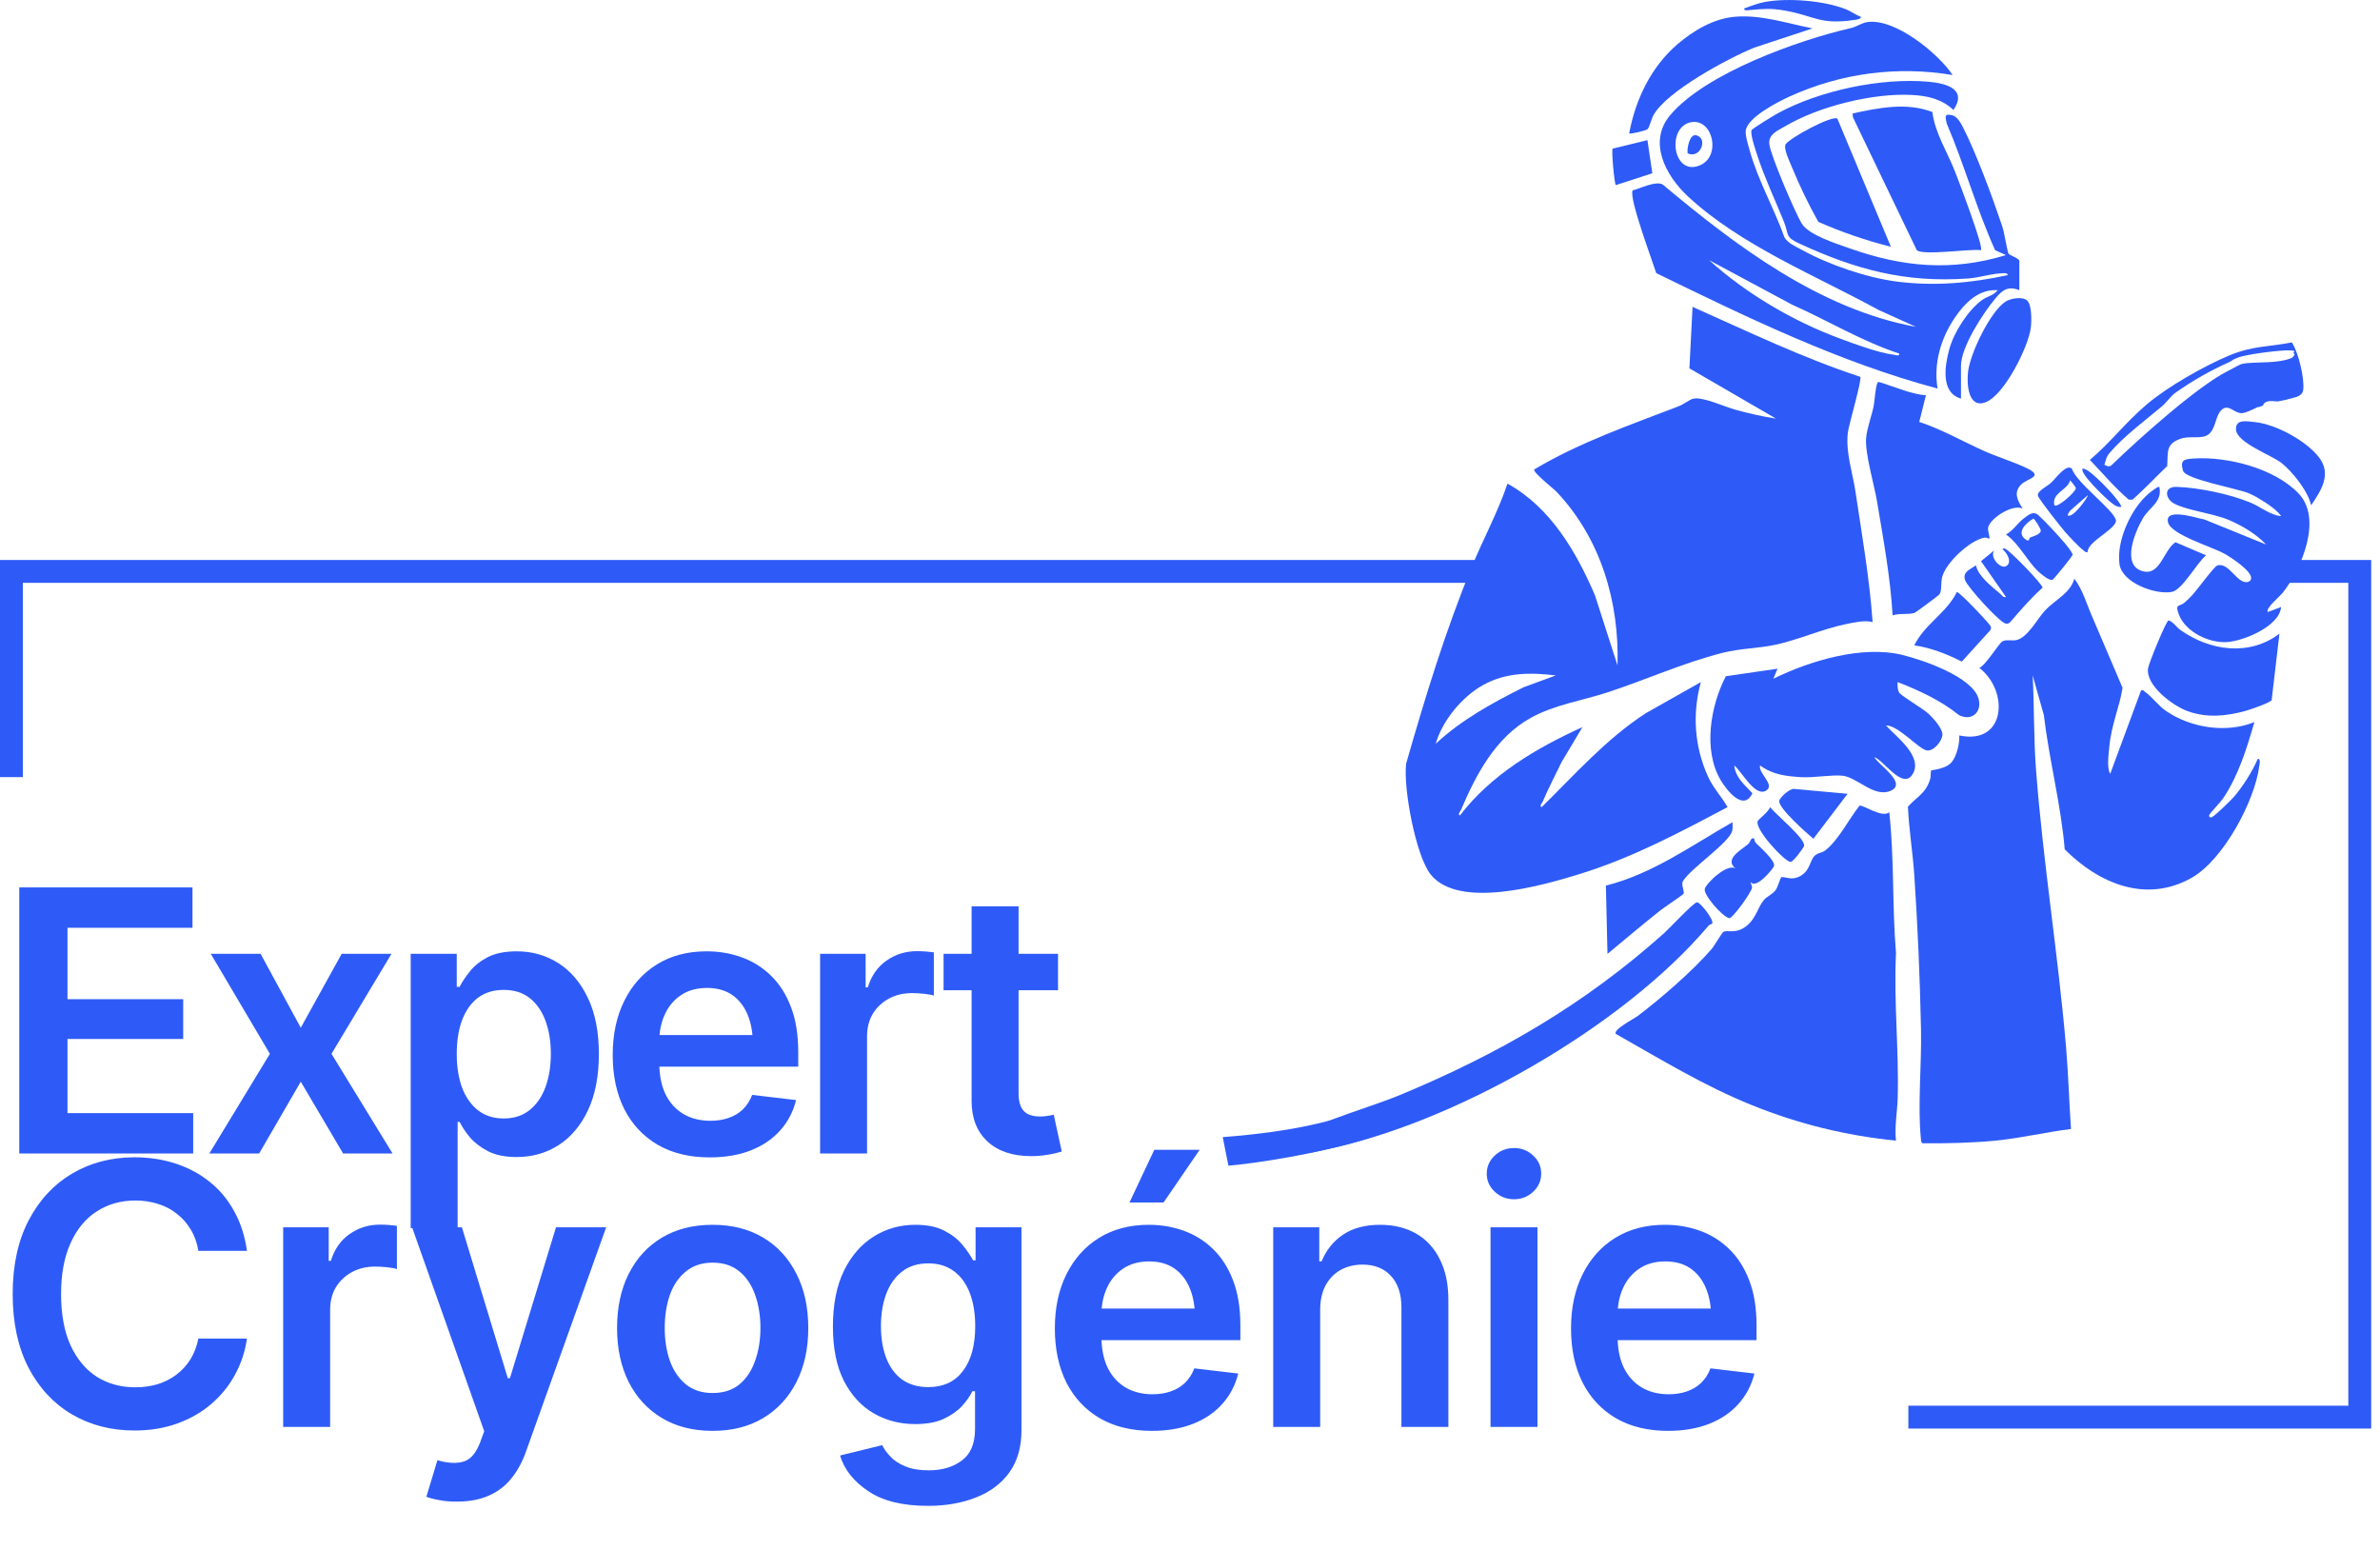 <svg xmlns="http://www.w3.org/2000/svg" width="235" height="153" viewBox="0 0 235 153" fill="none"><path d="M1.904 113.882V87.613H19.005V91.597H6.664V98.649H18.088V102.581H6.664V109.897H19.076V113.882H1.904ZM25.732 94.171L29.698 101.47L33.736 94.171H38.654L32.731 104.044L38.76 113.882H33.877L29.698 106.795L25.59 113.882H20.672L26.648 104.044L20.813 94.171H25.732ZM40.55 121.251V94.171H45.099V97.433H45.381C45.616 96.963 45.951 96.457 46.386 95.917C46.821 95.364 47.408 94.894 48.149 94.506C48.901 94.118 49.859 93.924 51.022 93.924C52.538 93.924 53.908 94.312 55.13 95.088C56.352 95.864 57.322 97.004 58.039 98.508C58.768 100.013 59.132 101.864 59.132 104.062C59.132 106.224 58.78 108.064 58.074 109.58C57.369 111.096 56.4 112.254 55.165 113.053C53.943 113.841 52.556 114.234 51.005 114.234C49.888 114.234 48.954 114.046 48.202 113.67C47.461 113.282 46.862 112.824 46.403 112.295C45.957 111.754 45.616 111.243 45.381 110.761H45.187V121.251H40.55ZM49.735 110.426C50.758 110.426 51.61 110.15 52.292 109.598C52.985 109.045 53.508 108.287 53.861 107.323C54.213 106.36 54.39 105.267 54.39 104.044C54.39 102.822 54.213 101.735 53.861 100.783C53.508 99.831 52.991 99.084 52.309 98.544C51.628 98.003 50.77 97.733 49.735 97.733C48.736 97.733 47.89 97.991 47.197 98.508C46.515 99.025 45.992 99.76 45.627 100.712C45.275 101.652 45.099 102.763 45.099 104.044C45.099 105.314 45.275 106.43 45.627 107.394C45.992 108.346 46.521 109.092 47.214 109.633C47.908 110.162 48.748 110.426 49.735 110.426ZM70.072 114.27C68.097 114.27 66.393 113.858 64.959 113.036C63.525 112.201 62.421 111.026 61.645 109.51C60.881 107.993 60.499 106.207 60.499 104.15C60.499 102.117 60.881 100.336 61.645 98.808C62.409 97.268 63.484 96.07 64.871 95.212C66.258 94.353 67.892 93.924 69.772 93.924C70.983 93.924 72.129 94.118 73.21 94.506C74.303 94.894 75.267 95.494 76.102 96.305C76.948 97.116 77.612 98.15 78.094 99.407C78.576 100.653 78.817 102.14 78.817 103.868V105.314H62.667V102.193H76.507L74.339 103.11C74.339 101.993 74.168 101.024 73.827 100.201C73.486 99.366 72.981 98.714 72.311 98.244C71.641 97.774 70.807 97.539 69.808 97.539C68.809 97.539 67.956 97.774 67.251 98.244C66.546 98.714 66.011 99.349 65.647 100.148C65.282 100.935 65.1 101.817 65.1 102.792V104.961C65.1 106.16 65.306 107.188 65.717 108.046C66.141 108.893 66.728 109.539 67.48 109.986C68.244 110.432 69.132 110.656 70.143 110.656C70.801 110.656 71.4 110.561 71.941 110.373C72.493 110.185 72.963 109.903 73.351 109.527C73.751 109.139 74.056 108.663 74.268 108.099L78.605 108.61C78.323 109.751 77.8 110.75 77.036 111.608C76.284 112.454 75.314 113.112 74.127 113.582C72.952 114.041 71.6 114.27 70.072 114.27ZM80.977 113.882V94.171H85.472V97.486H85.684C86.037 96.334 86.654 95.453 87.535 94.841C88.417 94.218 89.421 93.907 90.55 93.907C90.797 93.907 91.079 93.919 91.396 93.942C91.725 93.966 91.996 93.995 92.207 94.03V98.297C92.007 98.226 91.696 98.168 91.273 98.121C90.85 98.073 90.444 98.05 90.056 98.05C89.198 98.05 88.434 98.232 87.764 98.597C87.094 98.961 86.565 99.46 86.178 100.095C85.801 100.73 85.613 101.47 85.613 102.316V113.882H80.977ZM104.469 94.171V97.768H93.168V94.171H104.469ZM95.936 89.482H100.573V107.958C100.573 108.734 100.743 109.31 101.084 109.686C101.425 110.05 101.966 110.232 102.706 110.232C102.906 110.232 103.129 110.215 103.376 110.18C103.623 110.144 103.846 110.103 104.046 110.056L104.839 113.688C104.346 113.841 103.846 113.952 103.341 114.023C102.835 114.105 102.33 114.146 101.825 114.146C99.991 114.146 98.551 113.664 97.505 112.701C96.459 111.725 95.936 110.397 95.936 108.716V89.482ZM13.275 141.234C10.972 141.234 8.909 140.7 7.087 139.63C5.277 138.561 3.849 137.021 2.803 135.011C1.769 133.001 1.252 130.586 1.252 127.765C1.252 124.932 1.775 122.511 2.821 120.501C3.879 118.48 5.313 116.934 7.123 115.865C8.944 114.795 10.995 114.26 13.275 114.26C14.721 114.26 16.073 114.466 17.33 114.877C18.6 115.289 19.728 115.894 20.715 116.693C21.703 117.481 22.508 118.45 23.131 119.602C23.765 120.742 24.183 122.041 24.383 123.499H19.587C19.458 122.699 19.205 121.994 18.829 121.383C18.465 120.772 18.006 120.255 17.454 119.831C16.913 119.397 16.296 119.073 15.603 118.862C14.909 118.638 14.163 118.527 13.364 118.527C11.93 118.527 10.66 118.885 9.556 119.602C8.451 120.307 7.587 121.354 6.964 122.74C6.341 124.116 6.03 125.79 6.03 127.765C6.03 129.763 6.341 131.45 6.964 132.825C7.599 134.188 8.462 135.223 9.556 135.928C10.66 136.621 11.924 136.968 13.346 136.968C14.133 136.968 14.868 136.868 15.55 136.668C16.232 136.457 16.849 136.145 17.401 135.734C17.965 135.311 18.429 134.805 18.794 134.218C19.17 133.618 19.434 132.931 19.587 132.155H24.383C24.206 133.413 23.818 134.594 23.219 135.699C22.631 136.792 21.855 137.755 20.892 138.59C19.94 139.413 18.823 140.059 17.542 140.529C16.261 140.999 14.839 141.234 13.275 141.234ZM27.961 140.882V121.171H32.456V124.486H32.668C33.021 123.334 33.638 122.452 34.519 121.841C35.401 121.218 36.406 120.907 37.534 120.907C37.781 120.907 38.063 120.919 38.38 120.942C38.709 120.966 38.98 120.995 39.191 121.03V125.297C38.991 125.226 38.68 125.168 38.257 125.12C37.834 125.073 37.428 125.05 37.04 125.05C36.182 125.05 35.418 125.232 34.748 125.597C34.078 125.961 33.55 126.46 33.162 127.095C32.785 127.73 32.597 128.47 32.597 129.316V140.882H27.961ZM45.149 148.251C44.515 148.263 43.927 148.216 43.386 148.11C42.858 148.016 42.428 147.905 42.099 147.775L43.192 144.161L43.422 144.232C44.362 144.478 45.161 144.496 45.819 144.284C46.489 144.073 47.024 143.432 47.424 142.363L47.812 141.305L40.689 121.171H45.608L50.139 136.069H50.35L54.899 121.171H59.853L51.955 143.262C51.59 144.308 51.108 145.201 50.509 145.942C49.91 146.694 49.169 147.264 48.288 147.652C47.406 148.051 46.36 148.251 45.149 148.251ZM70.36 141.27C68.432 141.27 66.763 140.847 65.353 140C63.942 139.154 62.849 137.967 62.074 136.439C61.31 134.911 60.928 133.136 60.928 131.115C60.928 129.081 61.31 127.301 62.074 125.773C62.849 124.233 63.942 123.04 65.353 122.194C66.763 121.348 68.432 120.925 70.36 120.925C72.287 120.925 73.956 121.348 75.367 122.194C76.777 123.04 77.87 124.233 78.646 125.773C79.422 127.301 79.809 129.081 79.809 131.115C79.809 133.136 79.422 134.911 78.646 136.439C77.87 137.967 76.777 139.154 75.367 140C73.956 140.847 72.287 141.27 70.36 141.27ZM70.36 137.532C71.429 137.532 72.311 137.25 73.004 136.686C73.698 136.11 74.215 135.334 74.556 134.359C74.908 133.383 75.085 132.302 75.085 131.115C75.085 129.904 74.908 128.811 74.556 127.836C74.215 126.86 73.698 126.09 73.004 125.526C72.311 124.95 71.429 124.662 70.36 124.662C69.314 124.662 68.438 124.95 67.733 125.526C67.028 126.09 66.499 126.86 66.146 127.836C65.805 128.811 65.635 129.904 65.635 131.115C65.635 132.302 65.805 133.383 66.146 134.359C66.499 135.334 67.028 136.11 67.733 136.686C68.438 137.25 69.314 137.532 70.36 137.532ZM91.621 148.674C89.118 148.674 87.149 148.187 85.715 147.211C84.281 146.247 83.358 145.078 82.947 143.703L87.108 142.68C87.296 143.068 87.572 143.45 87.936 143.826C88.301 144.214 88.788 144.531 89.4 144.778C90.011 145.037 90.781 145.166 91.709 145.166C93.026 145.166 94.113 144.843 94.971 144.196C95.841 143.562 96.275 142.521 96.275 141.076V137.356H96.011C95.788 137.826 95.447 138.314 94.988 138.819C94.53 139.313 93.925 139.736 93.172 140.088C92.432 140.429 91.492 140.6 90.352 140.6C88.847 140.6 87.478 140.241 86.244 139.524C85.022 138.807 84.046 137.738 83.317 136.316C82.6 134.893 82.242 133.113 82.242 130.974C82.242 128.811 82.6 126.983 83.317 125.491C84.046 123.998 85.027 122.864 86.261 122.088C87.496 121.312 88.871 120.925 90.387 120.925C91.539 120.925 92.491 121.118 93.243 121.506C93.995 121.894 94.595 122.364 95.041 122.917C95.488 123.457 95.835 123.963 96.082 124.433H96.328V121.171H100.859V141.199C100.859 142.88 100.46 144.273 99.66 145.378C98.861 146.482 97.762 147.305 96.364 147.846C94.977 148.398 93.396 148.674 91.621 148.674ZM91.656 136.95C93.137 136.95 94.277 136.421 95.077 135.364C95.888 134.294 96.293 132.819 96.293 130.938C96.293 129.693 96.117 128.605 95.764 127.677C95.412 126.748 94.888 126.026 94.195 125.508C93.502 124.991 92.655 124.733 91.656 124.733C90.622 124.733 89.758 125.003 89.065 125.544C88.371 126.084 87.848 126.825 87.496 127.765C87.155 128.694 86.984 129.751 86.984 130.938C86.984 132.137 87.161 133.189 87.513 134.094C87.866 134.999 88.389 135.704 89.082 136.21C89.787 136.703 90.645 136.95 91.656 136.95ZM113.729 141.27C111.754 141.27 110.05 140.858 108.616 140.036C107.182 139.201 106.077 138.026 105.301 136.51C104.537 134.993 104.155 133.207 104.155 131.15C104.155 129.117 104.537 127.336 105.301 125.808C106.065 124.268 107.141 123.07 108.528 122.212C109.915 121.354 111.548 120.925 113.429 120.925C114.639 120.925 115.785 121.118 116.867 121.506C117.96 121.894 118.924 122.494 119.758 123.305C120.604 124.116 121.268 125.15 121.75 126.407C122.232 127.653 122.473 129.14 122.473 130.868V132.314H106.324V129.193H120.164L117.995 130.11C117.995 128.993 117.825 128.024 117.484 127.201C117.143 126.366 116.638 125.714 115.968 125.244C115.298 124.774 114.463 124.539 113.464 124.539C112.465 124.539 111.613 124.774 110.908 125.244C110.203 125.714 109.668 126.349 109.303 127.148C108.939 127.935 108.757 128.817 108.757 129.792V131.961C108.757 133.16 108.963 134.188 109.374 135.046C109.797 135.893 110.385 136.539 111.137 136.986C111.901 137.432 112.788 137.656 113.799 137.656C114.457 137.656 115.057 137.561 115.597 137.373C116.15 137.185 116.62 136.903 117.008 136.527C117.407 136.139 117.713 135.663 117.925 135.099L122.262 135.61C121.979 136.751 121.456 137.75 120.692 138.608C119.94 139.454 118.971 140.112 117.783 140.582C116.608 141.041 115.256 141.27 113.729 141.27ZM111.525 118.721L113.975 113.52H118.453L114.892 118.721H111.525ZM130.353 129.352V140.882H125.716V121.171H130.265V124.539H130.494C130.941 123.434 131.64 122.558 132.592 121.912C133.556 121.254 134.778 120.925 136.259 120.925C137.623 120.925 138.81 121.212 139.82 121.788C140.831 122.364 141.613 123.211 142.165 124.327C142.729 125.432 143.012 126.772 143.012 128.347V140.882H138.375V129.07C138.375 127.753 138.034 126.725 137.352 125.984C136.671 125.232 135.73 124.856 134.531 124.856C133.72 124.856 132.998 125.032 132.363 125.385C131.74 125.738 131.246 126.249 130.882 126.919C130.529 127.577 130.353 128.388 130.353 129.352ZM147.172 140.882V121.171H151.808V140.882H147.172ZM149.499 118.403C148.758 118.403 148.124 118.157 147.595 117.663C147.066 117.169 146.801 116.576 146.801 115.882C146.801 115.177 147.066 114.578 147.595 114.084C148.124 113.59 148.758 113.344 149.499 113.344C150.227 113.344 150.856 113.59 151.385 114.084C151.914 114.578 152.178 115.171 152.178 115.865C152.178 116.57 151.914 117.169 151.385 117.663C150.856 118.157 150.227 118.403 149.499 118.403ZM164.695 141.27C162.721 141.27 161.016 140.858 159.582 140.036C158.149 139.201 157.044 138.026 156.268 136.51C155.504 134.993 155.122 133.207 155.122 131.15C155.122 129.117 155.504 127.336 156.268 125.808C157.032 124.268 158.107 123.07 159.494 122.212C160.881 121.354 162.515 120.925 164.395 120.925C165.606 120.925 166.752 121.118 167.833 121.506C168.926 121.894 169.89 122.494 170.725 123.305C171.571 124.116 172.235 125.15 172.717 126.407C173.199 127.653 173.44 129.14 173.44 130.868V132.314H157.291V129.193H171.13L168.962 130.11C168.962 128.993 168.791 128.024 168.45 127.201C168.11 126.366 167.604 125.714 166.934 125.244C166.264 124.774 165.43 124.539 164.431 124.539C163.432 124.539 162.58 124.774 161.874 125.244C161.169 125.714 160.634 126.349 160.27 127.148C159.906 127.935 159.723 128.817 159.723 129.792V131.961C159.723 133.16 159.929 134.188 160.341 135.046C160.764 135.893 161.351 136.539 162.104 136.986C162.868 137.432 163.755 137.656 164.766 137.656C165.424 137.656 166.023 137.561 166.564 137.373C167.116 137.185 167.587 136.903 167.974 136.527C168.374 136.139 168.68 135.663 168.891 135.099L173.228 135.61C172.946 136.751 172.423 137.75 171.659 138.608C170.907 139.454 169.937 140.112 168.75 140.582C167.575 141.041 166.223 141.27 164.695 141.27Z" fill="#2E5BF7"></path><path d="M1.128 76.726V56.416H117.064H147.247M188.431 139.913H233V56.416H224.538" stroke="#2E5BF7" stroke-width="2.257"></path><g clip-path="url(#clip0_172_280)"><path d="M184.897 61.413C184.107 61.215 183.053 61.456 182.231 61.627C179.946 62.101 177.552 63.168 175.359 63.646C173.655 64.016 171.847 64.011 170.079 64.457C166.171 65.445 162.471 67.141 158.681 68.371C156.164 69.189 153.498 69.574 151.144 70.877C147.68 72.791 145.755 76.438 144.26 79.963C144.196 80.115 143.903 80.383 144.15 80.512C147.258 76.466 151.669 73.876 156.251 71.787L154.191 75.241C153.567 76.534 152.891 77.82 152.329 79.142C152.265 79.293 151.972 79.562 152.219 79.69C155.522 76.447 158.605 72.938 162.524 70.403L167.942 67.344C167.088 70.454 167.305 73.677 168.625 76.621C169.159 77.81 169.949 78.59 170.578 79.688C165.739 82.244 161.154 84.702 155.887 86.32C152.214 87.45 144.058 89.784 141.277 86.355C139.783 84.512 138.529 77.703 138.847 75.37C140.727 68.815 142.721 62.295 145.312 55.986C146.447 53.229 147.895 50.573 148.849 47.749C153.077 50.079 155.638 54.46 157.489 58.782L159.712 65.694C159.898 59.414 158.054 53.174 153.706 48.569C153.35 48.194 151.402 46.688 151.48 46.352C155.986 43.665 160.935 41.967 165.802 40.089C166.251 39.916 166.846 39.428 167.211 39.359C168.197 39.172 170.25 40.151 171.367 40.457C172.672 40.815 174.014 41.124 175.353 41.325L166.811 36.368L167.122 30.297C172.583 32.729 177.985 35.332 183.682 37.203C183.883 37.458 182.533 41.965 182.45 42.744C182.24 44.743 182.918 46.603 183.208 48.538C183.85 52.816 184.597 57.103 184.9 61.415L184.897 61.413ZM153.617 66.683C151.075 66.385 148.712 66.374 146.427 67.641C144.369 68.784 142.409 71.153 141.764 73.432C144.281 71.079 147.355 69.395 150.429 67.857L153.615 66.683H153.617Z" fill="#2E5BF7"></path><path d="M202.882 68.781C202.723 69.914 203.389 69.881 203.79 70.759L202.882 68.781Z" fill="#2E5BF7"></path><path d="M209.582 67.902C209.284 69.815 208.485 71.504 208.28 73.68C208.207 74.442 208.005 75.79 208.362 76.394L211.409 68.162C211.66 68.095 211.683 68.231 211.821 68.325C212.494 68.783 213.053 69.636 213.891 70.207C216.337 71.872 219.834 72.415 222.6 71.292C221.838 73.9 221.039 76.547 219.511 78.821C219.251 79.208 218.232 80.262 218.158 80.433C218.074 80.627 218.207 80.761 218.402 80.677C218.705 80.545 220.244 79.05 220.547 78.704C221.453 77.665 222.389 76.174 222.934 74.918C223.234 74.888 223.102 75.464 223.079 75.639C222.628 79.106 219.541 84.855 216.456 86.633C211.938 89.237 207.231 87.236 203.869 83.854C203.49 79.384 202.336 75.053 201.809 70.602L200.706 66.686C200.864 69.776 200.802 72.899 201.035 75.984C201.728 85.096 203.214 94.202 203.996 103.318C204.228 106.023 204.302 108.756 204.49 111.465C201.982 111.781 199.521 112.372 197 112.619C194.629 112.849 192.199 112.891 189.833 112.877C189.665 112.764 189.683 112.558 189.665 112.38C189.339 109.132 189.751 105.039 189.68 101.664C189.575 96.596 189.357 91.438 189.013 86.36C188.862 84.119 188.483 81.888 188.389 79.643C189.319 78.607 190.154 78.354 190.589 76.9C190.656 76.673 190.633 76.123 190.673 76.08C190.748 75.998 192.122 75.957 192.713 75.239C193.218 74.624 193.498 73.404 193.46 72.611C198.057 73.586 198.401 68.222 195.437 65.943C196.116 65.643 197.375 63.483 197.738 63.307C198.121 63.121 198.664 63.289 199.106 63.193C200.217 62.951 201.175 61.073 201.936 60.261C202.914 59.217 204.41 58.587 204.82 57.136C205.655 58.228 206.062 59.723 206.628 60.992L209.58 67.906L209.582 67.902Z" fill="#2E5BF7"></path><path d="M193.625 39.351C191.588 38.782 192.038 36.072 192.467 34.489C192.919 32.83 194.293 30.666 195.683 29.637C196.188 29.264 196.88 29.166 197.247 28.651C195.347 28.516 193.966 29.958 192.998 31.397C191.621 33.442 190.907 35.91 191.318 38.363C181.624 35.772 172.514 31.343 163.536 26.964C163.183 25.832 160.787 19.456 161.213 18.794C161.981 18.605 163.408 17.857 164.151 18.198C171.406 24.27 179.653 30.521 189.178 32.27L185.495 30.605C179.304 27.212 171.828 24.216 166.622 19.349C164.488 17.353 162.68 14.019 164.91 11.375C168.42 7.211 177.602 3.95 182.801 2.76C183.28 2.649 183.834 2.262 184.362 2.182C187.072 1.77 191.346 5.223 192.802 7.407C187.311 6.49 181.78 7.223 176.721 9.521C175.583 10.038 172.483 11.612 172.373 12.925C172.33 13.44 172.616 14.326 172.763 14.854C173.56 17.753 175.19 20.6 176.197 23.439C176.573 24.054 177.309 24.333 177.926 24.673C180.562 26.134 184.321 27.42 187.311 27.802C191.017 28.276 194.606 27.951 198.235 27.164C198.264 26.88 197.668 26.985 197.489 26.995C196.485 27.056 195.375 27.42 194.364 27.492C188.139 27.94 183.266 26.626 177.707 24.066C176.191 23.368 176.68 23.208 176.13 21.856C175.28 19.764 174.23 17.526 173.532 15.399C173.382 14.943 172.763 13.155 172.957 12.842C173.064 12.669 175.206 11.362 175.569 11.166C179.686 8.935 185.738 7.653 190.413 8.069C192.099 8.219 194.298 8.762 192.886 10.862C191.738 9.772 190.322 9.457 188.778 9.375C184.956 9.171 179.635 10.488 176.336 12.426C175.569 12.877 174.602 13.229 174.701 14.222C174.81 15.309 177.243 20.98 177.898 22.066C178.588 23.21 181.361 24.071 182.674 24.534C187.885 26.369 192.696 26.819 198.07 25.187L196.997 24.7C195.168 20.656 193.974 16.293 192.217 12.192C192.084 11.543 191.954 11.206 192.714 11.364C193.251 11.474 193.592 12.124 193.821 12.564C195.12 15.076 196.779 19.599 197.703 22.347C197.902 22.941 198.2 24.831 198.317 25.026C198.434 25.22 199.389 25.511 199.389 25.765V28.646C198.25 28.218 197.716 28.631 197.012 29.479C195.8 30.94 193.626 34.244 193.626 36.137V39.348L193.625 39.351ZM167.073 12.052C164.493 12.391 165.12 17.505 167.872 16.313C169.951 15.412 169.139 11.779 167.073 12.052ZM187.531 34.908C183.865 33.711 180.491 31.649 176.96 30.084L168.762 25.688C172.409 28.984 177.052 31.713 181.683 33.427C183.187 33.984 185.455 34.828 187 35.026C187.179 35.049 187.566 35.209 187.53 34.908H187.531Z" fill="#2E5BF7"></path><path d="M186.543 80.181C187.054 84.79 186.822 89.478 187.21 94.088C186.975 98.874 187.513 103.659 187.377 108.427C187.337 109.78 187.057 111.216 187.204 112.617C182.251 112.116 177.605 110.975 173.002 109.121C168.278 107.22 163.958 104.572 159.545 102.078C159.234 101.668 161.38 100.557 161.671 100.336C163.955 98.609 167.168 95.841 169.014 93.684C169.327 93.319 169.961 92.166 170.155 92.02C170.492 91.765 171.354 92.254 172.391 91.465C173.423 90.68 173.53 89.585 174.195 88.824C174.483 88.495 175.043 88.287 175.351 87.84C175.521 87.593 175.809 86.659 175.865 86.623C176.146 86.445 177.095 87.173 178.157 86.2C178.706 85.696 178.761 84.952 179.131 84.54C179.439 84.198 179.889 84.216 180.21 83.972C181.502 82.993 182.577 80.839 183.605 79.547C183.87 79.394 185.888 80.828 186.545 80.181H186.543Z" fill="#2E5BF7"></path><path d="M187.37 67.341C187.362 67.678 187.348 68.076 187.525 68.378C187.714 68.701 189.872 69.955 190.419 70.464C190.87 70.885 191.81 71.916 191.795 72.53C191.781 73.144 190.941 74.186 190.264 74.093C189.472 73.982 187.442 71.602 186.217 71.623C187.194 72.713 189.95 74.702 188.835 76.462C187.854 78.009 185.987 75.041 185.065 74.751C185.48 75.513 188.386 77.356 186.669 78.082C185.058 78.762 183.43 76.788 181.975 76.592C181.006 76.462 179.102 76.799 177.896 76.732C176.398 76.648 175.014 76.483 173.789 75.571C173.571 76.307 175.262 77.445 174.429 78.028C173.321 78.803 171.971 76.137 171.237 75.573C171.38 76.799 172.254 77.483 173.033 78.312C172.162 80.176 170.483 78.019 169.885 77.003C168.148 74.051 168.887 69.69 170.41 66.763L175.514 66.023L175.102 67.01C178.718 65.241 183.832 63.689 187.828 64.659C189.825 65.144 194.766 66.825 195.36 68.98C195.729 70.314 194.67 71.251 193.417 70.592C191.621 69.152 189.505 68.172 187.37 67.341Z" fill="#2E5BF7"></path><path d="M190.167 39.022L189.507 41.655C191.672 42.366 193.723 43.54 195.818 44.485C197.176 45.099 198.733 45.57 200.044 46.184C201.926 47.065 200.214 47.187 199.563 47.844C198.78 48.636 199.217 49.411 199.715 50.216C198.737 49.734 196.567 51.14 196.321 52.026C196.216 52.406 196.526 53.032 196.42 53.181C196.405 53.203 196.139 53.046 195.926 53.086C194.501 53.349 192.11 55.564 191.761 56.999C191.624 57.557 191.756 58.368 191.483 58.697C191.385 58.814 189.168 60.473 189.021 60.516C188.384 60.702 187.556 60.524 186.874 60.755C186.659 56.989 185.959 53.249 185.34 49.53C185.055 47.819 184.136 44.785 184.26 43.242C184.337 42.289 184.818 41.042 185.014 40.045C185.098 39.618 185.21 37.735 185.472 37.712C185.621 37.698 187.854 38.518 188.32 38.647C188.922 38.813 189.538 38.992 190.167 39.024V39.022Z" fill="#2E5BF7"></path><path d="M223.92 60.426L225.234 59.932C225.083 61.82 221.553 63.284 219.892 63.394C218.135 63.511 215.827 62.41 215.157 60.709C214.707 59.569 215.196 59.914 215.678 59.514C215.958 59.281 216.265 58.969 216.515 58.7C216.915 58.27 218.614 55.944 218.925 55.835C220.096 55.432 220.934 57.79 222.001 57.441C222.187 57.38 222.271 57.253 222.274 57.057C222.284 56.341 220.298 55.042 219.687 54.694C218.463 53.995 214.388 52.814 214.072 51.575C213.686 50.066 216.938 51.166 217.661 51.288L223.752 53.758C222.793 52.732 221.37 51.887 220.079 51.339C218.517 50.676 215.858 50.384 214.64 49.699C213.777 49.215 213.62 48.022 214.938 48.069C217.136 48.148 220.106 48.767 222.15 49.597C223.196 50.022 224.149 50.86 225.238 50.956C224.892 50.445 224.156 49.92 223.641 49.589C223.125 49.258 222.613 48.94 222.055 48.705C220.893 48.216 215.808 47.333 215.553 46.48C215.232 45.404 215.659 45.333 216.586 45.27C219.921 45.043 224.609 46.243 226.97 48.73C229.331 51.216 227.284 56.114 225.396 58.527C225.172 58.814 223.649 60.09 223.919 60.424L223.92 60.426Z" fill="#2E5BF7"></path><path d="M169.065 91.186C169.039 91.23 168.801 91.273 168.703 91.39C160.255 101.403 143.432 111.003 130.598 113.552C130.084 113.654 127.957 114.179 127.676 113.779C127.252 113.177 127.659 112.383 128.253 112.032C130.796 110.536 135.401 109.291 138.3 108.084C148.038 104.031 156.439 99.172 164.322 92.122C164.843 91.656 167.162 89.157 167.552 89.086C167.863 89.029 169.264 90.846 169.065 91.189V91.186Z" fill="#2E5BF7"></path><path d="M190.799 11.059C191.069 13.163 192.286 15.01 193.047 16.961C193.396 17.854 195.888 24.406 195.602 24.696C194.496 24.55 189.895 25.259 189.262 24.7L182.954 11.572L182.926 11.202C185.493 10.644 188.259 10.081 190.799 11.06V11.059Z" fill="#2E5BF7"></path><path d="M225.07 62.566L224.304 69.115C224.194 69.372 222.182 70.06 221.739 70.182C219.824 70.712 217.927 70.9 216.019 70.218C214.556 69.695 211.862 67.696 212.097 65.985C212.165 65.493 213.874 61.304 214.126 61.248C214.615 61.418 214.875 61.907 215.303 62.208C218.214 64.261 222.088 64.821 225.07 62.566Z" fill="#2E5BF7"></path><path d="M181.421 11.711L186.708 24.369C184.256 23.74 181.856 22.931 179.541 21.906C178.563 20.164 177.677 18.313 176.915 16.464C176.706 15.957 176.061 14.619 176.322 14.235C176.762 13.59 180.875 11.365 181.42 11.711H181.421Z" fill="#2E5BF7"></path><path d="M178.972 2.802L173.217 4.702C170.655 5.746 164.58 8.999 163.26 11.373C163.051 11.749 162.866 12.597 162.67 12.76C162.499 12.903 160.963 13.263 160.863 13.173C161.483 9.831 163.026 6.599 165.634 4.365C167.211 3.013 169.21 1.824 171.319 1.653C173.938 1.439 176.446 2.31 178.972 2.804V2.802Z" fill="#2E5BF7"></path><path d="M158.722 94.177L158.564 87.435C163.158 86.286 167.02 83.474 171.067 81.172C171.067 81.458 171.105 81.761 171.034 82.043C170.744 83.189 166.99 85.706 166.215 86.938C165.917 87.306 166.373 88.004 166.222 88.25C166.148 88.37 164.262 89.626 163.913 89.904C162.163 91.301 160.443 92.748 158.722 94.179V94.177Z" fill="#2E5BF7"></path><path d="M200.169 29.68C200.635 30.118 200.597 31.707 200.523 32.336C200.299 34.231 197.907 39.022 196.048 39.718C194.309 40.368 194.181 37.844 194.328 36.677C194.555 34.861 196.471 30.851 197.989 29.802C198.496 29.453 199.705 29.242 200.171 29.68H200.169Z" fill="#2E5BF7"></path><path d="M213.215 48.077C213.535 49.542 212.234 50.074 211.599 51.151C210.825 52.463 209.415 55.803 211.564 56.395C213.313 56.875 213.615 54.313 214.804 53.535L217.825 54.827C216.93 55.553 215.487 58.245 214.444 58.439C212.82 58.741 209.546 57.544 209.28 55.716C208.95 53.431 210.413 50.204 212.15 48.739C212.292 48.62 213.11 47.955 213.215 48.077Z" fill="#2E5BF7"></path><path d="M206.136 54.497C205.887 54.564 205.863 54.431 205.724 54.336C205.304 54.046 204.297 52.957 203.913 52.524C203.53 52.091 201.304 49.273 201.225 48.944C201.114 48.489 202.133 48.025 202.519 47.667C202.988 47.23 204.01 45.771 204.572 46.268C205.025 47.659 208.642 50.298 208.918 51.321C209.144 52.156 206.086 53.448 206.136 54.497ZM202.846 49.887C203.128 50.191 205.015 48.522 204.964 48.189C204.937 48.018 204.536 47.603 204.409 47.417C204.15 48.413 202.575 48.637 202.846 49.885V49.887ZM206.138 48.902L204.452 50.379C204.35 50.443 204.132 50.852 204.162 50.875C204.643 51.255 206.238 49.006 206.138 48.902Z" fill="#2E5BF7"></path><path d="M228.201 49.889C227.89 48.494 226.365 46.563 225.241 45.685C224.271 44.93 220.837 43.705 220.781 42.402C220.735 41.35 221.82 41.586 222.664 41.675C224.711 41.892 227.663 43.489 228.942 45.111C230.256 46.775 229.235 48.362 228.201 49.887V49.889Z" fill="#2E5BF7"></path><path d="M195.105 55.816C195.317 56.869 196.649 57.907 197.494 58.614C197.678 58.769 197.762 59.014 198.07 58.942L195.604 55.404L196.916 54.334C196.419 54.981 197.505 56.199 198.068 55.904C198.732 55.559 198.177 54.559 197.741 54.25C197.714 54.126 197.909 54.139 197.984 54.171C198.505 54.383 201.74 57.757 201.684 58.02C200.526 59.049 199.504 60.243 198.488 61.423C198.353 61.558 198.212 61.611 198.021 61.56C197.377 61.387 194.286 57.976 194.036 57.289C193.737 56.468 194.558 56.207 195.103 55.816H195.105Z" fill="#2E5BF7"></path><path d="M189.015 63.717C190.024 61.639 192.23 60.493 193.215 58.45C193.448 58.394 196.509 61.626 196.57 61.858C196.606 61.998 196.598 62.117 196.511 62.233L193.709 65.319C192.235 64.576 190.661 63.951 189.015 63.717Z" fill="#2E5BF7"></path><path d="M173.206 82.817C173.224 82.833 173.247 83.096 173.369 83.223C173.757 83.628 175.305 84.957 175.167 85.499C175.106 85.741 173.413 87.817 172.88 87.097C172.819 87.163 173.021 87.489 172.995 87.65C172.918 88.12 171.049 90.737 170.73 90.653C170.023 90.466 168.176 88.329 168.331 87.752C168.485 87.176 170.621 85.14 171.396 85.778C170.196 84.825 171.871 83.966 172.639 83.311C172.811 83.166 172.909 82.57 173.206 82.817Z" fill="#2E5BF7"></path><path d="M201.256 56.416C200.138 55.362 199.367 53.69 198.073 52.769C198.768 52.392 199.214 51.653 199.799 51.205C200.307 50.815 200.773 50.412 201.282 50.874C201.929 51.464 203.352 52.985 203.916 53.673C204.178 53.993 204.491 54.371 204.661 54.745C204.661 54.903 202.818 57.152 202.678 57.228C202.362 57.398 201.509 56.657 201.254 56.418L201.256 56.416ZM200.431 53.082C200.732 52.946 201.434 52.791 201.504 52.417C201.541 52.228 200.902 51.235 200.78 51.205C199.972 51.661 198.985 52.674 200.135 53.341C200.413 53.453 200.362 53.114 200.431 53.082Z" fill="#2E5BF7"></path><path d="M182.429 78.373L179.054 82.813C178.39 82.255 175.679 79.864 175.677 79.109C175.677 78.76 176.68 77.892 177.09 77.885L182.429 78.373Z" fill="#2E5BF7"></path><path d="M162.665 13.836L163.15 17.108L159.546 18.275C159.401 18.165 159.093 14.832 159.234 14.673L162.665 13.836Z" fill="#2E5BF7"></path><path d="M183.744 1.65C183.771 1.895 183.323 1.936 183.155 1.962C179.651 2.491 179.174 1.552 176.205 1.039C174.818 0.798 174.149 0.877 172.794 0.989C172.615 1.004 172.18 1.109 172.223 0.828C172.911 0.586 173.571 0.318 174.299 0.187C176.594 -0.222 180.093 0.059 182.261 0.912C182.781 1.116 183.218 1.475 183.744 1.651V1.65Z" fill="#2E5BF7"></path><path d="M173.575 81.038C173.686 80.847 174.641 80.139 174.773 79.69C175.29 80.363 178.311 82.83 178.13 83.521C178.079 83.714 177.05 85.14 176.78 85.097C176.131 84.995 173.151 81.761 173.575 81.037V81.038Z" fill="#2E5BF7"></path><path d="M209.43 50.051C208.93 50.094 208.546 49.689 208.192 49.398C207.785 49.063 205.275 46.671 205.645 46.266C206.007 46.284 206.363 46.618 206.635 46.839C207.198 47.298 208.128 48.252 208.612 48.813C208.74 48.961 209.565 49.929 209.43 50.051Z" fill="#2E5BF7"></path><path d="M166.635 15.137C166.554 14.679 166.822 13.18 167.497 13.357C168.698 13.674 167.875 15.73 166.635 15.137Z" fill="#2E5BF7"></path><path d="M226.3 33.802C223.976 34.272 222.47 34.105 220.051 35.123C217.633 36.14 214.065 38.147 211.948 39.945C209.83 41.743 208.411 43.674 206.352 45.406C207.639 46.746 208.77 48.11 210.183 49.325C210.31 49.328 210.436 49.331 210.565 49.335C211.755 48.273 212.842 47.115 213.991 46.011C214.08 44.59 213.825 43.826 215.346 43.307C216.036 43.072 216.813 43.249 217.539 43.116C218.854 42.876 218.616 41.107 219.376 40.447C220.066 39.848 220.605 40.814 221.349 40.79C221.769 40.776 222.488 40.396 222.919 40.194C223.059 40.217 223.328 40.08 223.412 40.049C223.474 40.026 223.415 40.05 223.423 40.044C223.432 40.037 223.438 40.045 223.438 40.045C223.672 39.359 224.668 39.677 224.931 39.629C225.7 39.491 225.727 39.479 226.423 39.28C226.619 39.224 227.338 39.122 227.419 38.49C227.556 37.424 226.98 34.843 226.298 33.804L226.3 33.802ZM226.118 35.404C224.821 35.878 223.081 35.727 221.813 35.859C221.217 35.919 221.266 35.995 220.807 36.15C220.779 36.16 220.858 36.139 220.764 36.181C220.67 36.224 220.94 36.084 220.809 36.15C219.169 36.963 222.837 35.175 219.916 36.66C216.997 38.145 211.383 43.128 208.416 46.001C207.924 46.108 208.044 45.912 207.781 45.903C207.942 45.414 207.965 45.103 208.334 44.677C209.776 43.009 211.785 41.54 213.439 40.143C213.979 39.687 214.356 39.087 214.789 38.784C216.531 37.558 218.268 36.578 220.121 35.75C220.654 35.49 220.144 35.638 220.972 35.305C221.8 34.973 225.299 34.533 226.155 34.594C227.012 34.655 226.153 34.813 226.586 34.966C226.426 35.223 226.42 35.297 226.115 35.409L226.118 35.404Z" fill="#2E5BF7"></path></g><path d="M120.731 112.269C128.065 111.704 132.014 110.576 134.835 109.448L135.399 112.269C130.322 113.961 123.552 114.901 121.295 115.089L120.731 112.269Z" fill="#2E5BF7"></path><defs><clipPath id="clip0_172_280"><rect width="102.062" height="113.927" fill="white" transform="translate(127.501)"></rect></clipPath></defs></svg>
